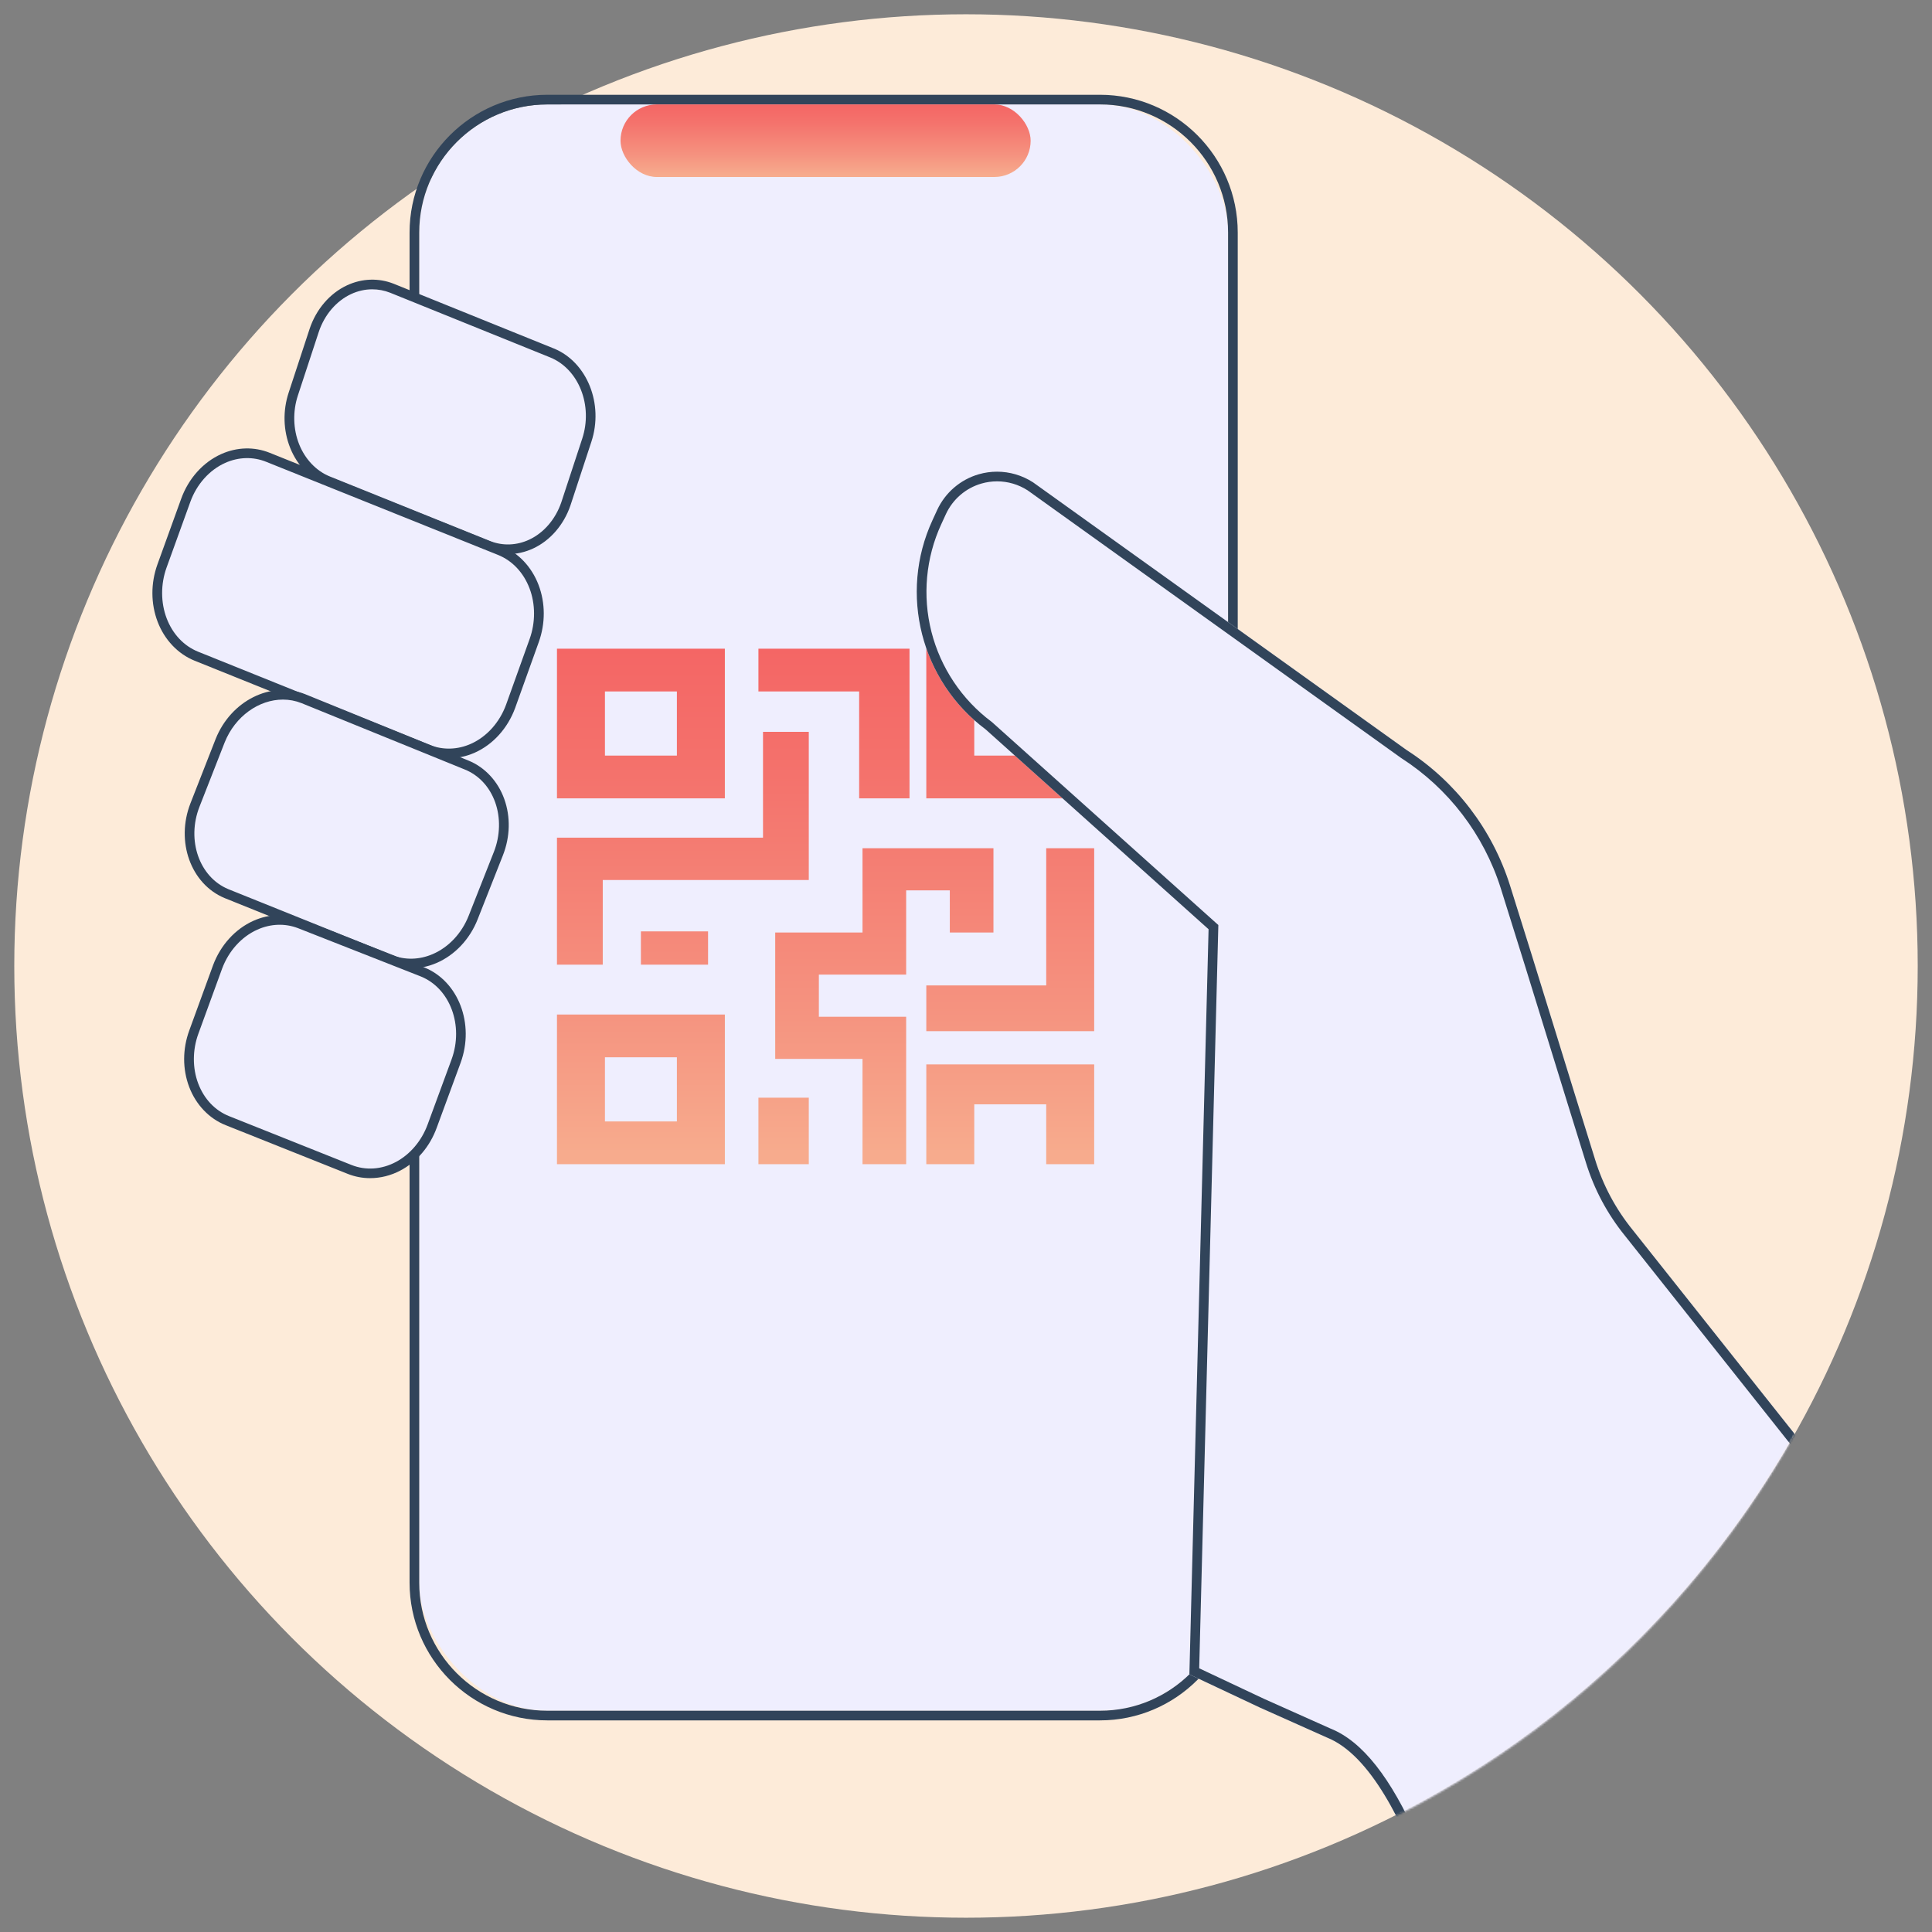 <?xml version="1.0" encoding="UTF-8"?>
<svg id="Ebene_1" xmlns="http://www.w3.org/2000/svg" xmlns:xlink="http://www.w3.org/1999/xlink" viewBox="0 0 1000 1000">
  <rect x="0" y="0" width="1000" height="1000" fill="#808080" stroke="none"/>
  <defs>
    <style>
      .cls-1 {
        mask: url(#mask);
      }

      .cls-2 {
        fill: #efeefe;
      }

      .cls-3 {
        fill: #fff;
        fill-rule: evenodd;
      }

      .cls-4 {
        fill: url(#Verlauf_Peach-_Coral);
      }

      .cls-5 {
        fill: #31445a;
      }

      .cls-6 {
        fill: url(#Verlauf_Peach-_Coral-2);
      }

      .cls-7 {
        fill: #fdebd9;
      }
    </style>
    <linearGradient id="Verlauf_Peach-_Coral" data-name="Verlauf Peach-&amp;gt;Coral" x1="427.318" y1="91.604" x2="427.318" y2="54.057" gradientUnits="userSpaceOnUse">
      <stop offset=".022" stop-color="#f7ab8d"/>
      <stop offset=".307" stop-color="#f5927f"/>
      <stop offset=".754" stop-color="#f4726c"/>
      <stop offset="1" stop-color="#f46665"/>
    </linearGradient>
    <linearGradient id="Verlauf_Peach-_Coral-2" data-name="Verlauf Peach-&amp;gt;Coral" y1="602.579" y2="335.77" xlink:href="#Verlauf_Peach-_Coral"/>
    <mask id="mask" x="5.847" y="5.039" width="1002.756" height="1039.713" maskUnits="userSpaceOnUse">
      <g id="mask-7">
        <path id="path-6" class="cls-3" d="M960.019,322.203c97.655,254.759-29.412,540.558-283.813,638.351-254.401,97.793-539.799-29.453-637.454-284.212C-58.903,421.583,68.164,135.783,322.565,37.99c254.401-97.793,539.799,29.453,637.454,284.212Z"/>
      </g>
    </mask>
  </defs>
  <circle class="cls-7" cx="500" cy="500" r="492.611"/>
  <g>
    <g>
      <g>
        <rect class="cls-2" x="216.992" y="54.057" width="418.657" height="831.412" rx="66.302" ry="66.302"/>
        <path class="cls-5" d="M569.347,54.057c36.618,0,66.302,29.685,66.302,66.302v698.807c0,36.618-29.685,66.303-66.302,66.303h-286.052c-36.618,0-66.302-29.685-66.302-66.303V120.359c0-36.618,29.685-66.302,66.302-66.302h286.052M569.347,49.057h-286.052c-39.316,0-71.302,31.986-71.302,71.302v698.807c0,39.316,31.986,71.303,71.302,71.303h286.052c39.316,0,71.302-31.986,71.302-71.303V120.359c0-39.316-31.986-71.302-71.302-71.302h0Z"/>
      </g>
      <rect class="cls-4" x="321.176" y="54.057" width="212.284" height="37.548" rx="18.774" ry="18.774"/>
      <path id="QR-Code" class="cls-6" d="M375.181,525.118v77.461h-86.895v-77.461h86.895ZM566.35,550.938v51.64h-24.829v-30.985h-37.241v30.985h-24.825v-51.64h86.895ZM514.213,439.051v43.61h-22.591v-21.805h-22.594v43.606h-45.185v21.802h45.185v76.315h-22.594v-54.507h-45.185v-65.411h45.185v-43.61h67.779ZM418.628,568.152v34.427h-26.069v-34.427h26.069ZM350.356,547.254h-37.241v33.196h37.241v-33.196ZM566.35,439.051v94.674h-86.895v-23.667h62.066v-71.007h24.829ZM366.491,482.085v17.213h-34.758v-17.213h34.758ZM418.628,378.804v76.68h-106.643v43.815h-23.7v-65.724h106.643v-54.771h23.7ZM375.181,335.77v77.461h-86.895v-77.461h86.895ZM566.35,335.77v77.461h-86.895v-77.461h86.895ZM470.765,335.77v77.461h-26.07v-55.328h-52.136v-22.133h78.205ZM350.356,357.903h-37.241v33.198h37.241v-33.198ZM541.521,357.903h-37.241v33.198h37.241v-33.198Z"/>
    </g>
    <g>
      <path id="Path" class="cls-2" d="M169.835,248.958c-7.692-3.092-13.92-9.583-17.305-18.035-3.384-8.452-3.646-18.167-.726-26.993l10.842-32.985c6.189-18.422,24.072-28.103,40.196-21.761l82.972,33.543c15.96,6.556,23.977,26.735,17.919,45.102l-10.842,32.985c-6.236,18.233-23.948,27.81-39.973,21.613l-83.083-33.47Z"/>
      <path class="cls-5" d="M262.924,286.805c-3.69,0-7.375-.681-10.907-2.046l-83.116-33.482c-8.266-3.323-15.079-10.403-18.691-19.424-3.628-9.062-3.905-19.258-.778-28.708l10.841-32.98c3.412-10.156,10.457-18.345,19.334-22.48,7.752-3.612,16.329-3.904,24.151-.827l82.994,33.552c17.126,7.035,25.803,28.656,19.356,48.202l-10.841,32.982c-3.441,10.062-10.457,18.168-19.259,22.27-4.199,1.958-8.646,2.941-13.084,2.941ZM192.692,149.749c-3.715,0-7.445.824-10.974,2.469-7.641,3.56-13.729,10.676-16.701,19.523l-10.837,32.97c-2.718,8.217-2.473,17.431.671,25.283,3.108,7.762,8.909,13.828,15.916,16.645h.002l83.084,33.47c6.465,2.501,13.596,2.228,20.044-.775,7.575-3.531,13.637-10.575,16.63-19.328l10.832-32.956c5.644-17.11-1.755-35.954-16.494-42.009l-82.959-33.538c-2.976-1.17-6.089-1.753-9.214-1.753Z"/>
    </g>
    <g>
      <path id="Path-2" data-name="Path" class="cls-2" d="M221.673,387.962l-120.064-48.329c-7.987-3.225-14.349-9.958-17.683-18.71-3.334-8.753-3.364-18.805-.084-27.937l12.26-33.895c6.841-19.12,25.915-29.133,42.626-22.375l120.003,48.199c7.987,3.225,14.349,9.958,17.683,18.71,3.334,8.753,3.364,18.805.084,27.937l-12.198,34.025c-6.952,19.002-25.916,28.957-42.626,22.375Z"/>
      <path class="cls-5" d="M232.312,392.484c-3.929,0-7.835-.731-11.556-2.195l-.018-.007-120.064-48.329c-8.574-3.463-15.53-10.803-19.086-20.14-3.57-9.375-3.606-19.912-.1-29.672l12.262-33.901c3.764-10.519,11.332-18.98,20.763-23.209,8.171-3.663,17.104-3.888,25.151-.634l119.997,48.196c8.576,3.464,15.531,10.805,19.088,20.142,3.57,9.373,3.606,19.91.1,29.671l-12.198,34.024c-3.83,10.467-11.406,18.88-20.793,23.099-4.377,1.968-8.977,2.955-13.547,2.955ZM222.595,385.639c6.781,2.668,14.315,2.43,21.215-.671,8.165-3.67,14.777-11.047,18.141-20.241l12.192-34.01c3.058-8.514,3.034-18.064-.066-26.203-3.108-8.159-8.891-14.297-16.283-17.282l-119.998-48.197c-6.78-2.742-14.321-2.542-21.237.559-8.195,3.674-14.794,11.088-18.104,20.339l-12.263,33.904c-3.056,8.507-3.031,18.057.069,26.197,3.107,8.158,8.89,14.296,16.283,17.281l120.051,48.324Z"/>
    </g>
    <g>
      <path id="Path-3" data-name="Path" class="cls-2" d="M202.009,496.656l-84.781-34.12c-16.3-6.755-23.594-27.249-16.317-45.846l13.04-33.301c7.422-18.598,26.553-28.288,43.004-21.783l84.6,34.395c7.86,3.188,14.012,9.806,17.096,18.395,3.084,8.588,2.847,18.439-.659,27.377l-13.098,33.174c-7.336,18.617-26.485,28.311-42.884,21.709Z"/>
      <path class="cls-5" d="M212.718,501.221c-3.981.001-7.918-.747-11.642-2.246l-84.782-34.12c-17.525-7.264-25.459-29.274-17.712-49.076l13.04-33.302c7.888-19.767,28.63-30.165,46.252-23.197l84.622,34.403c8.46,3.431,15.206,10.672,18.508,19.867,3.312,9.22,3.068,19.566-.685,29.135l-13.1,33.179c-4.047,10.271-11.803,18.501-21.28,22.579-4.3,1.851-8.787,2.778-13.221,2.778ZM146.433,362.105c-12.377,0-24.719,8.573-30.161,22.21l-13.034,33.286c-6.763,17.284-.058,36.406,14.946,42.625l84.758,34.11c6.627,2.668,14.091,2.495,21.02-.486,8.261-3.555,15.043-10.779,18.605-19.82l13.099-33.176c3.26-8.312,3.491-17.65.631-25.614-2.863-7.974-8.433-13.983-15.683-16.924l-84.602-34.395c-3.114-1.231-6.348-1.816-9.58-1.816Z"/>
    </g>
    <g>
      <path id="Path-4" data-name="Path" class="cls-2" d="M180.968,605.297l-63.228-25.229h0c-7.918-3.123-14.207-9.722-17.475-18.334-3.268-8.612-3.244-18.527.065-27.549l12.296-33.714c7.006-18.829,25.926-28.787,42.527-22.382l63.583,25.002c16.457,6.658,24.213,27.259,17.353,46.086l-12.357,33.586c-3.315,9.163-9.686,16.687-17.708,20.914-8.022,4.227-17.036,4.81-25.055,1.619h0Z"/>
      <path class="cls-5" d="M191.575,609.81c-3.941,0-7.849-.726-11.531-2.19l-.002-.001-63.228-25.229c-8.505-3.356-15.393-10.562-18.886-19.77-3.506-9.238-3.486-19.643.055-29.297l12.294-33.709c3.864-10.384,11.452-18.751,20.824-22.973,8.106-3.651,16.968-3.965,24.952-.885l63.598,25.008c17.666,7.147,26.083,29.245,18.787,49.269l-12.359,33.593c-3.547,9.804-10.257,17.715-18.889,22.263-4.942,2.603-10.307,3.921-15.614,3.921ZM181.893,602.973c7.386,2.939,15.543,2.402,22.965-1.508,7.418-3.908,13.441-11.035,16.523-19.553l12.361-33.599c6.383-17.515-.769-36.766-15.944-42.905l-63.56-24.993c-6.712-2.588-14.205-2.312-21.084.786-8.162,3.676-14.79,11.018-18.185,20.142l-12.29,33.698c-3.083,8.405-3.11,17.81-.076,25.806,3.039,8.01,8.741,14.01,16.055,16.895l63.235,25.23Z"/>
    </g>
    <g class="cls-1">
      <g>
        <path id="Path-2" class="cls-2" d="M615.62,866.644l36.448,17.17,34.755,15.532c45.059,18.033,68.464,141.069,73.321,145.406,18.567-15.034,248.459-202.116,248.459-202.116l-163.61-206.128c-8.71-10.732-15.284-23.05-19.358-36.273-14.742-47.214-29.166-94.691-44.077-141.98-9.152-28.932-28.118-53.743-53.57-70.08l-193.281-138.511c-8.341-5.399-18.573-6.926-28.076-4.192-9.502,2.735-17.353,9.466-21.543,18.471l-2.439,5.309c-17.525,37.975-6.016,83.247,27.529,108.293l115.375,103.43-9.933,385.669Z"/>
        <path id="Path-2-2" data-name="Path-2" class="cls-5" d="M516.056,249.142c5.617,0,11.092,1.61,15.84,4.658l193.18,138.438.104.075.108.069c24.428,15.68,42.719,39.609,51.503,67.376,8.601,27.276,17.178,55.066,25.474,81.942,6.077,19.69,12.362,40.05,18.594,60.007,4.28,13.891,11.088,26.652,20.235,37.929l160.523,202.241c-28.251,22.99-203.469,165.574-239.365,194.728-1.063-3.409-2.387-8.01-3.686-12.524-5.334-18.54-13.396-46.557-24.628-72.117-14.019-31.903-28.791-50.622-45.161-57.221l-34.619-15.471-33.453-15.76,9.849-382.408.059-2.31-1.72-1.542-115.375-103.43-.167-.149-.179-.134c-15.309-11.431-26.34-27.953-31.061-46.524-4.721-18.569-2.916-38.339,5.084-55.676l2.429-5.287c3.578-7.691,10.282-13.441,18.392-15.775,2.615-.752,5.32-1.134,8.042-1.134M516.056,244.142c-3.159,0-6.33.439-9.424,1.329-9.502,2.735-17.353,9.466-21.543,18.471l-2.439,5.309c-17.525,37.975-6.016,83.248,27.529,108.293l115.375,103.43-9.933,385.669,36.448,17.17,34.754,15.532c45.059,18.034,68.465,141.069,73.321,145.406,18.567-15.034,248.459-202.116,248.459-202.116l-163.609-206.128c-8.71-10.732-15.284-23.05-19.358-36.273-14.742-47.214-29.166-94.691-44.077-141.981-9.152-28.932-28.118-53.743-53.57-70.08l-193.281-138.511c-5.625-3.64-12.111-5.521-18.651-5.521h0Z"/>
      </g>
    </g>
  </g>
</svg>